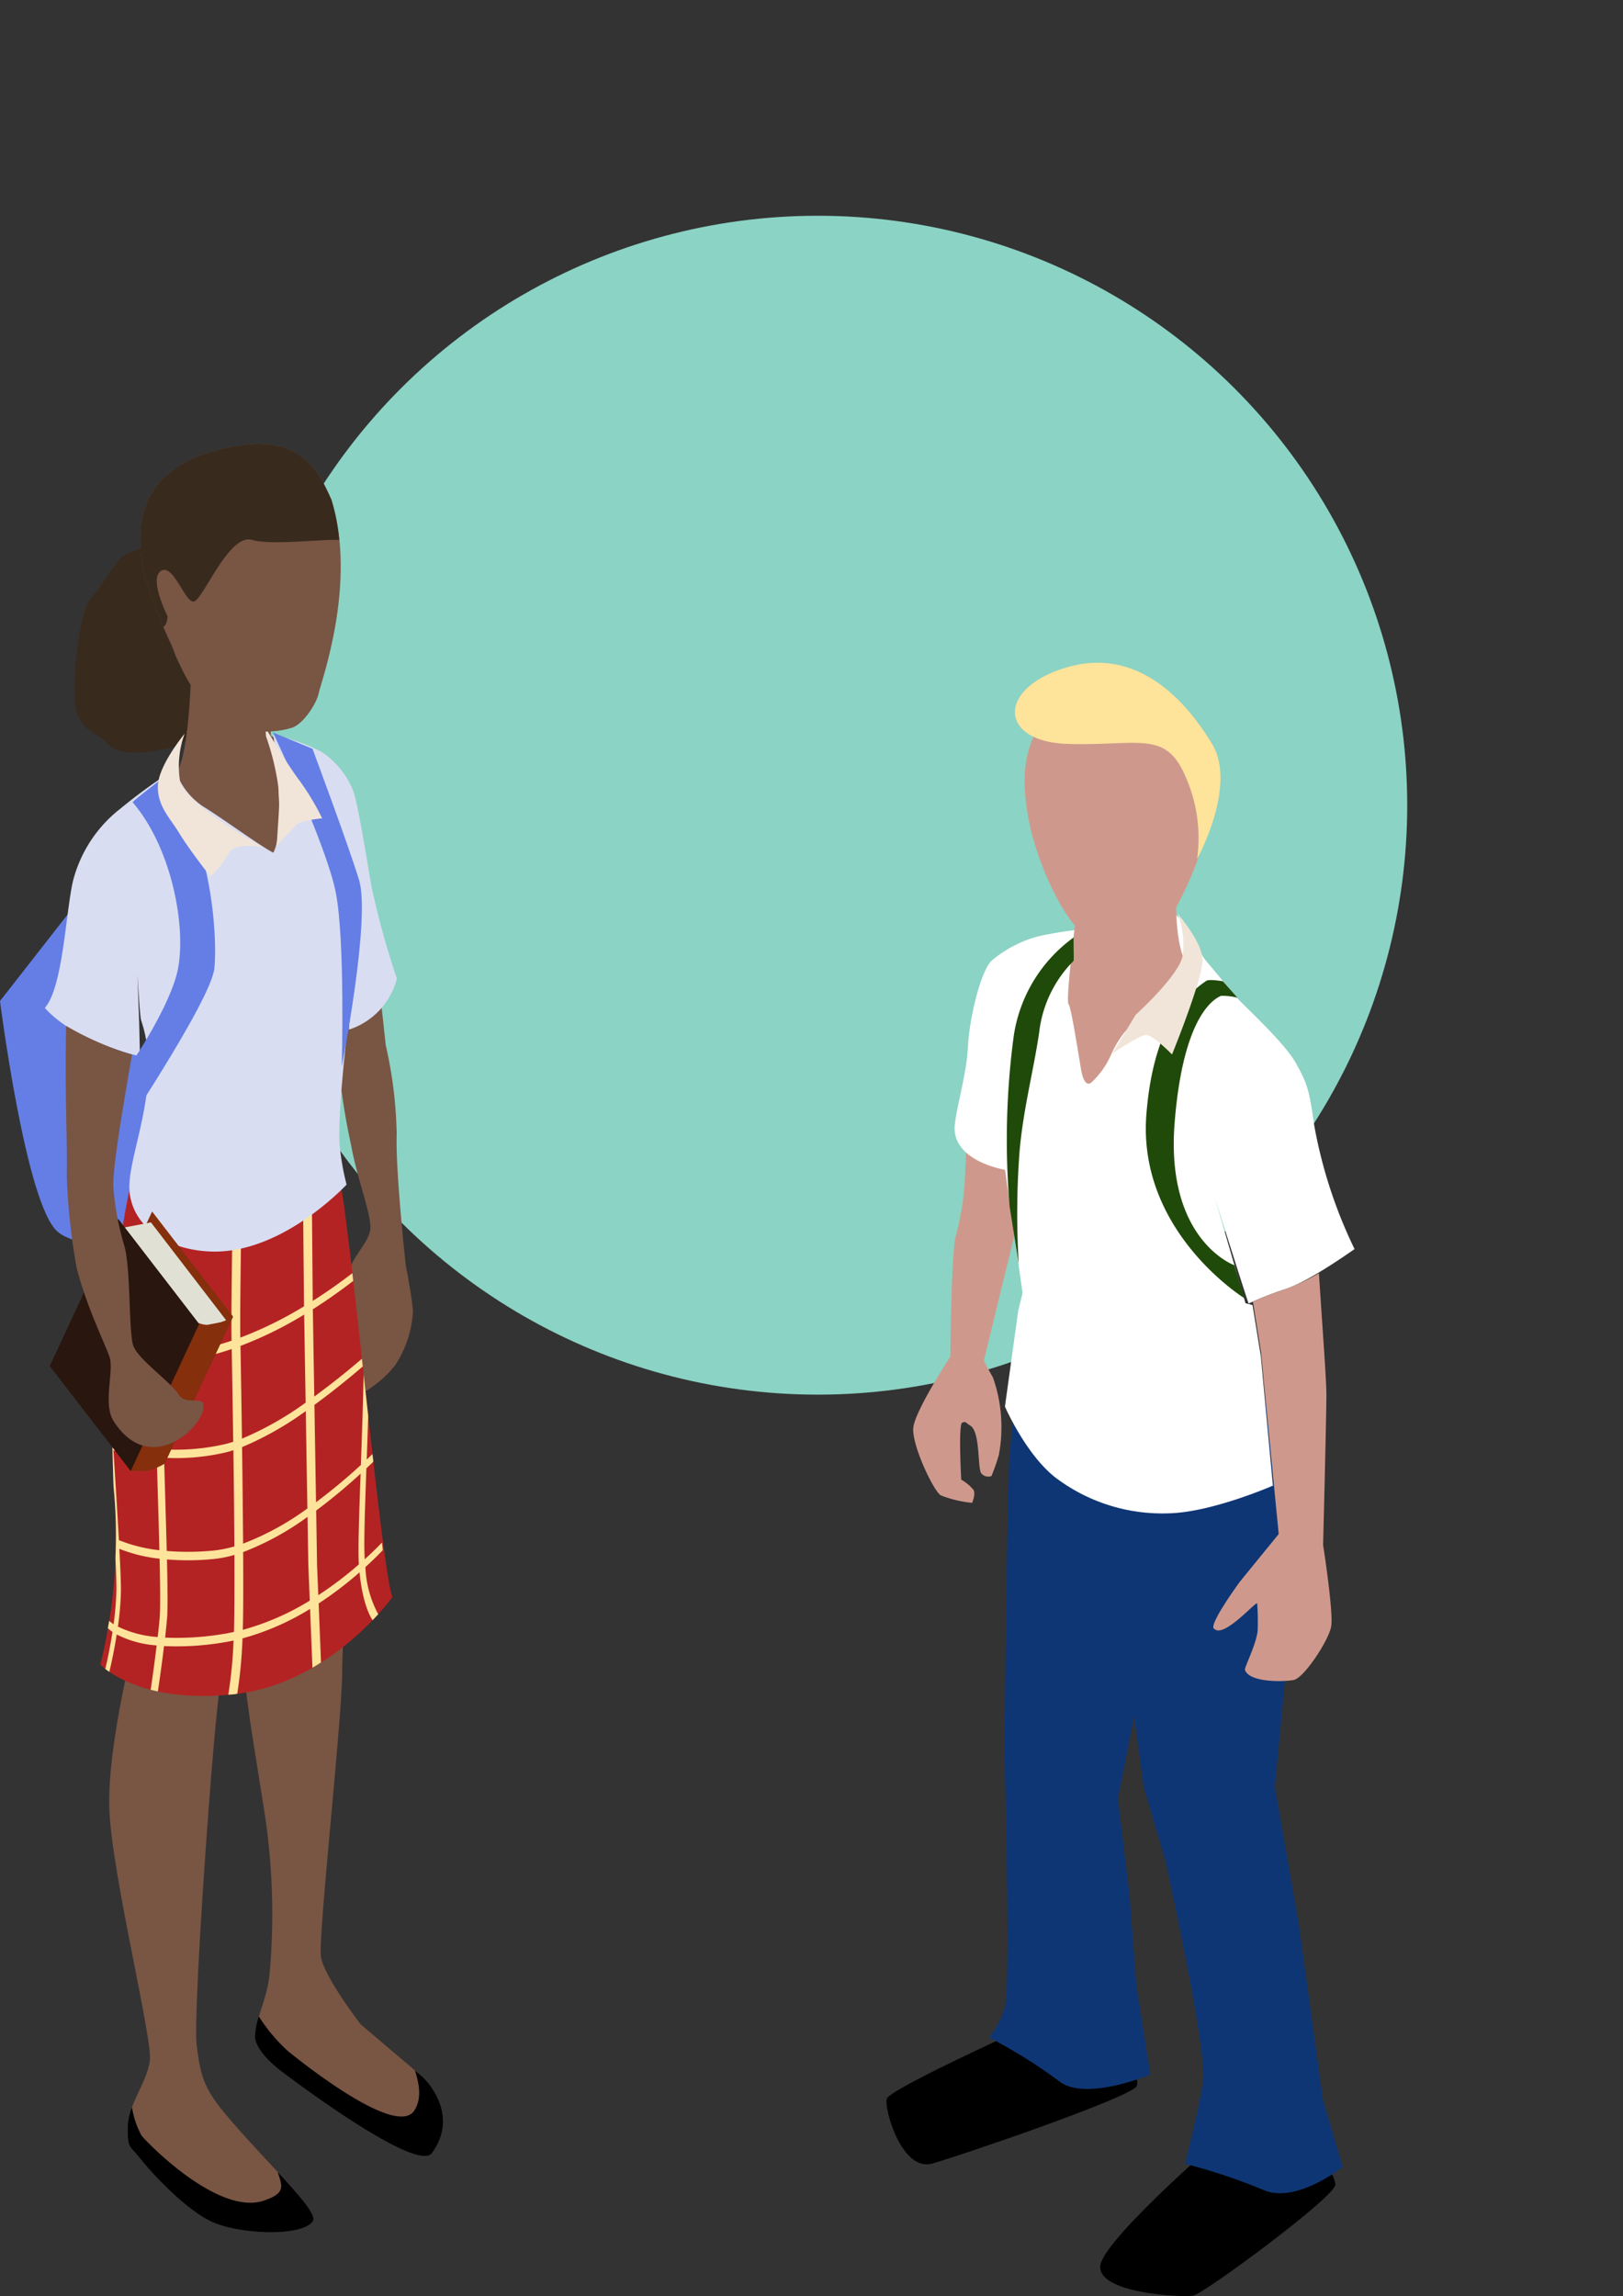 <?xml version="1.0" encoding="UTF-8"?>
<svg xmlns="http://www.w3.org/2000/svg" xmlns:xlink="http://www.w3.org/1999/xlink" width="189.988" height="268.802" viewBox="0 0 189.988 268.802">
  <rect x="0" y="0" width="189.988" height="268.802" fill="#333333" stroke="none"/>
  <defs>
    <radialGradient id="radial-gradient" cx="1.799" cy="-0.836" r="3.279" gradientTransform="matrix(-1.561, 0.029, 0.045, 0.997, -2243.418, 25.559)" gradientUnits="objectBoundingBox">
      <stop offset="0" stop-color="#fff"></stop>
      <stop offset="0.983" stop-color="#f1e5d9"></stop>
    </radialGradient>
    <radialGradient id="radial-gradient-2" cx="-0.826" cy="-0.817" r="3.309" gradientTransform="translate(-92.169) scale(1.469 1)" gradientUnits="objectBoundingBox">
      <stop offset="0" stop-color="#fff"></stop>
      <stop offset="1" stop-color="#d9ddf1"></stop>
    </radialGradient>
    <radialGradient id="radial-gradient-3" cx="-2.067" cy="1.005" r="2.402" gradientTransform="translate(-1321.412) scale(2.083 1)" xlink:href="#radial-gradient"></radialGradient>
    <radialGradient id="radial-gradient-4" cx="-0.368" cy="0.72" r="2.642" gradientTransform="translate(-233.106) scale(1.355 1)" xlink:href="#radial-gradient"></radialGradient>
  </defs>
  <g id="Group_14845" data-name="Group 14845" transform="translate(0 0)">
    <ellipse id="Ellipse_302" data-name="Ellipse 302" cx="69.007" cy="69.007" rx="69.007" ry="69.007" transform="translate(1.458 69.007) rotate(-30)" fill="#8bd3c4"></ellipse>
    <g id="Group_14751" data-name="Group 14751" transform="translate(0 51.988)">
      <g id="Group_14701" data-name="Group 14701" transform="translate(0 0)">
        <g id="Group_14676" data-name="Group 14676" transform="translate(103.764 25.605)">
          <g id="Group_14675" data-name="Group 14675" transform="translate(0 0)">
            <path id="Path_11418" data-name="Path 11418" d="M2521.269-31.96c.2-1.983,4.327-8.3,4.327-8.3s.132-12.808.671-14.22a32.182,32.182,0,0,0,1.032-6.4l.909-19.443,9.063,5.549L2534.9-61.853l-5.376,22.06s.615,1.183,1.064,1.947a17.508,17.508,0,0,1,.693,9.083,24.545,24.545,0,0,1-.859,2.465,1.067,1.067,0,0,1-1.185-.3c-.469-.585-.106-4.734-1.24-5.561-.679-.423-.54-.555-1.006-.383s-.115,6.665-.115,6.665a5.23,5.23,0,0,1,1.443,1.206c.275.512-.165,1.515-.165,1.515a13.65,13.65,0,0,1-3.68-.883C2523.61-24.593,2521.066-29.972,2521.269-31.96Z" transform="translate(-2518.122 121.504)" fill="#ce998c"></path>
            <path id="Path_11419" data-name="Path 11419" d="M2564.708,34.331s3.108,4.179,3.149,5.571-15.359,12.766-16.644,13-11.36-.261-10.861-3.556,15.658-16.256,15.658-16.256Z" transform="translate(-2515.304 138.257)"></path>
            <path id="Path_11420" data-name="Path 11420" d="M2544.342,24.289l-7.558-3.055L2533.87,23.7s-14.938,6.794-15.3,7.9,1.744,8.592,5.3,7.593,23.173-7.729,23.934-9.043S2544.342,24.289,2544.342,24.289Z" transform="translate(-2518.526 136.505)"></path>
            <path id="Path_11421" data-name="Path 11421" d="M2568.092,42.144l-2.832-20.588-2.805-16.1,2.881-30.463-2.379-14.7-30.068-9.129s-1.242,13.069-1.472,15.1-.546,28.111-.546,28.111l-.1,6.2s.823,28.422.053,30.747a10.073,10.073,0,0,1-1.83,3.462,60.4,60.4,0,0,1,8.252,5.151c3.064,2.367,10.626-.808,10.626-.808l-1.636-10.444-.782-10.365L2544.084,6.8l1.9-9.635-.66-4.6,1.793,12.967,2.5,8.5s4.99,22.376,4.413,25.978-2.1,9.563-2.1,9.563a67.171,67.171,0,0,1,9.167,3.054c3.794,1.7,9.3-2.687,9.3-2.687Z" transform="translate(-2516.98 126.154)" fill="#0f3674"></path>
            <path id="Path_11422" data-name="Path 11422" d="M2564.251-46.549c2.933-.969,8.146-4.763,8.049-4.662a55.815,55.815,0,0,1-4.723-14.478c-.549-3.967-.762-4.848-2.182-7.355s-6.3-6.867-7.106-7.862-3.61-4.342-3.61-4.342-1.455-2.488-2.055-3.527-1.181-2.119-4.562-2.657-7.041,2.741-7.041,2.741a40.338,40.338,0,0,0-5.819.88,14.173,14.173,0,0,0-5.413,2.85c-1.3,1.331-2.583,6.794-2.743,9.993s-1.218,6.584-1.534,9.084c-.557,4.443,6.079,5.429,6.079,5.429l-1.257-7.407,3.1,21.792-.5,2.02-1.563,11.272s2.6,5.985,6.271,8.575a20.71,20.71,0,0,0,12.846,3.924c5.07-.094,12.252-3.243,12.252-3.243l-1.416-15.166-.968-5.972-.829-.222-3.552-12.239s3.872,12.282,3.927,12.278A38.27,38.27,0,0,1,2564.251-46.549Z" transform="translate(-2517.498 119.854)" fill="#fff"></path>
            <path id="Path_11423" data-name="Path 11423" d="M2549.822-94.457c-.252,2.876-.227,7.84,1.021,10.187.07.131-3.259,8.156-3.259,8.156s.227-2.064-1.818-1.7c-.415.077-2.132.969-3.621,4.151a9.773,9.773,0,0,1-2.286,3.31s-.868,1.054-1.3-1.546c-.573-3.49-1.2-7.307-1.447-7.544-.385-.36.9-10.481.9-10.481Z" transform="translate(-2515.791 119.416)" fill="#ce998c"></path>
            <path id="Path_11424" data-name="Path 11424" d="M2559.523-23.4,2557.9-39.988l-.441-4.675-.954-5.952a38.02,38.02,0,0,1,3.848-1.481,23.359,23.359,0,0,0,3.873-1.847l.508,7.585s.342,4.744.369,6.472-.384,17.756-.384,17.756,1.239,7.939.943,9.566-3.175,6.017-4.386,6.247-5.158.313-5.7-1.168c-.106-.281,1.241-2.764,1.478-4.543a29.356,29.356,0,0,0-.048-3.217c.055-.551-3.846,4.077-5.012,2.95-.867-.274,3.01-5.565,3.01-5.565Z" transform="translate(-2513.601 125.401)" fill="#ce998c"></path>
            <path id="Path_11425" data-name="Path 11425" d="M2554.585-102.512a11.244,11.244,0,0,0-11.165-11.578c-6.23-.068-10.823,4.754-10.795,11.4.03,7.088,3.636,13.6,4.505,15,1.475,2.349,2.864,4.165,6.949,4.21s4.9-1.788,6.285-4.42C2551.031-89.165,2554.605-95.6,2554.585-102.512Z" transform="translate(-2516.442 116.516)" fill="#ce998c"></path>
            <path id="Path_11525" data-name="Path 11525" d="M15.775-1.043c-8.314,2.35-8.249,8.754,0,9s11.378-1.625,13.7,3.686a17.833,17.833,0,0,1,1.421,9.777s4.718-8.552,1.748-13.463S24.089-3.393,15.775-1.043Z" transform="translate(5.478 1.542)" fill="#fee39b"></path>
          </g>
          <path id="Path_11426" data-name="Path 11426" d="M2531.608-76.6a17.338,17.338,0,0,1,6.8-11.421c.075-.061.148-.118.221-.174-.034.636.044,2.684-.011,2.755a14.131,14.131,0,0,0-4.027,8.39c-.637,4.374-1.914,9.147-2.314,14.157a98.278,98.278,0,0,0-.076,12.955l-1.06-6.7A91.738,91.738,0,0,1,2531.608-76.6Z" transform="translate(-2516.711 120.341)" fill="#204a09"></path>
          <path id="Path_11427" data-name="Path 11427" d="M2554.013-83.693s-1.607-.292-1.952-.053c-1.586,1.1-6.11,4.257-7.01,15.594-1.1,13.8,11.492,21.571,11.492,21.571l-1.2-3.874s-8.084-2.9-6.987-16.7c.9-11.323,3.959-14.213,5.431-14.839a7.126,7.126,0,0,1,1.914.217Z" transform="translate(-2514.617 120.985)" fill="#204a09"></path>
          <path id="Path_11428" data-name="Path 11428" d="M2541.56-74.217l2.743-4.556s5.018-4.525,5.493-6.881a9.9,9.9,0,0,0-.616-4.987s2.844,3.241,2.95,5.363-3.572,11.151-3.572,11.151-2.247-2.3-3.035-2.281S2541.56-74.217,2541.56-74.217Z" transform="translate(-2515.124 119.98)" fill="url(#radial-gradient)"></path>
        </g>
        <g id="Group_14677" data-name="Group 14677" transform="translate(0 0)">
          <path id="Path_11429" data-name="Path 11429" d="M2488.422-127.317s-4.869,1.863-6.052,2.308-2.563,3.47-4.118,5.143-2.506,11.521-1.627,13.631,2.206,2.045,3.782,3.624,5.781.6,7.5.232,3.914-3.439,5.479-4.649S2488.422-127.317,2488.422-127.317Z" transform="translate(-2467.578 137.872)" fill="#392a1e"></path>
          <path id="Path_11430" data-name="Path 11430" d="M2478.073-90.151,2468.7-78.159s3.024,23.885,6.753,27.01,14.612.1,14.612.1l-9.675-39Z" transform="translate(-2468.7 143.362)" fill="#647ee6"></path>
          <path id="Path_11431" data-name="Path 11431" d="M2505.9-99.175c1.333,4.985,3.809,28.546,3.809,28.546a50.412,50.412,0,0,1,1.282,10.432c-.157,4.205,1.069,15.39,1.069,15.39s.733,3.669.839,5.38a12.841,12.841,0,0,1-2.088,6.283,13.244,13.244,0,0,1-3.754,3.212c-1.149.534-2.373-2.388-2.685-3.027a11.1,11.1,0,0,1-.42-3.427c-.1-1.716.938-5.854,1.465-7.781s2.5-3.534,2.5-5.141c0-1.834-1.577-5.788-2.24-9.519a79.363,79.363,0,0,1-1.635-11.155c-.164-4.2.072-2.029-5.642-18.4l-1.651-13.044,1.023-4.753C2499.619-105.781,2504.463-104.555,2505.9-99.175Z" transform="translate(-2464.556 140.995)" fill="#795544"></path>
          <path id="Path_11432" data-name="Path 11432" d="M2487.088-100.467c2.208-2.618,1.96-17.561,1.96-17.561l8.651,5.6.647,7.356,1.94.856c-.233-1.173,5.8,18.262-1.367,20.513-5.138,1.617-16.161-13.437-16.161-13.437A10.9,10.9,0,0,0,2487.088-100.467Z" transform="translate(-2466.623 139.244)" fill="#795544"></path>
          <path id="Path_11433" data-name="Path 11433" d="M2496.442-31.825c-.72,8.565-1.42,16.02-1.532,17.056-.314,2.88-1.336,4.306-2.085,8.185s-3.217,38.338-2.752,42.035.8,5.094,3.8,8.594c4.839,5.669,10.649,10.929,9.792,12.069-1.39,1.842-8.75,1.478-11.874,0s-7.062-5.788-8.335-7.387S2482,47.647,2482,45.065s2.244-5.181,2.593-7.765S2480.2,15.753,2479.859,8s3.243-21.125,3.243-21.125c-.453-3.522-.876-6.806-1.269-9.88Z" transform="translate(-2467.053 151.978)" fill="#795544"></path>
          <path id="Path_11434" data-name="Path 11434" d="M2507.264-39.325c-.254,8.589-.594,15.643-.831,17.019a105.5,105.5,0,0,0-1.345,15.265c0,5.411-2.828,30.915-2.483,33.254s4.666,7.935,4.666,7.935l7.219,6.126s4.575,4.165,1.115,8.932c-1.826,2.513-17.694-9.613-17.694-9.613s-3.035-2.239-3.035-4.086,1.5-4.412,1.737-7.495a78.261,78.261,0,0,0-.625-18.765C2494.6.382,2493.5-5.486,2493.5-10.043s1.918-11.012,1.918-11.012l-1.639-10.217Z" transform="translate(-2465.036 150.87)" fill="#795544"></path>
          <path id="Path_11435" data-name="Path 11435" d="M2506.793-60.359s-6.768-10.285-12.6-9.954-7.181-3.219-7.181-3.219c-.961,2.752-1.4,7.654-3,10.251-1.716,2.783-4.434,14.008-3.526,39.505a62.4,62.4,0,0,1-1.551,20.842s4.37,4.7,15.686,3.467,18.511-11.384,18.511-11.384C2511.852-13.57,2508.025-56.637,2506.793-60.359Z" transform="translate(-2467.187 145.817)" fill="#b42323"></path>
          <path id="Path_11436" data-name="Path 11436" d="M2503.382,46.52c.522-.7-1.417-2.906-4.1-5.8.5,1.556.982,2.442-1.41,3.271-5.333,2.113-13.885-6.713-14.531-7.544a10.262,10.262,0,0,1-1.116-3.312,6.751,6.751,0,0,0-.5,2.334c0,2.582.181,2.061,1.453,3.664s5.205,5.908,8.335,7.387S2501.991,48.362,2503.382,46.52Z" transform="translate(-2466.776 161.573)"></path>
          <path id="Path_11437" data-name="Path 11437" d="M2514.313,30.938l-.873-.74c.509,1.676.8,3.251-.052,4.649-2.024,3.309-12.968-5.426-14.806-6.9a19.869,19.869,0,0,1-3.418-4.069,8.183,8.183,0,0,0-.465,2.291c0,1.847,3.036,4.086,3.036,4.086s15.868,12.127,17.694,9.613C2518.887,35.1,2514.313,30.938,2514.313,30.938Z" transform="translate(-2464.859 160.206)"></path>
          <path id="Path_11438" data-name="Path 11438" d="M2495.492-8.108c0-.054.007-.127.009-.185a29.968,29.968,0,0,0,7.909-3.452l.276,6.889.081-.044c.1-.055.188-.114.282-.17.22-.131.427-.267.64-.4l-.276-6.909a42.954,42.954,0,0,0,4.789-3.643c.337,3.465,1.154,5.042,1.526,5.6.084-.086.176-.177.255-.261.043-.046.086-.093.128-.138.1-.107.183-.2.275-.3a12.67,12.67,0,0,1-1.5-5.516c.888-.806,1.574-1.5,2.037-1.987-.031-.289-.064-.586-.091-.893-.475.494-1.156,1.175-2.02,1.963,0-.04-.007-.077-.01-.116-.113-1.727.026-5.686.2-10.533.3-.279.564-.534.812-.774-.033-.293-.067-.593-.1-.891-.208.2-.429.413-.672.64.059-1.627.118-3.347.174-5.1-.179-1.619-.359-3.255-.539-4.887-.074,3.638-.2,7.305-.321,10.622a66.311,66.311,0,0,1-5.251,4.365l-.187-11.4c2.091-1.52,4.047-3.116,5.659-4.5-.033-.3-.066-.6-.1-.9-1.6,1.37-3.523,2.934-5.577,4.427l-.168-10.218c1.717-1.09,3.307-2.227,4.728-3.32-.035-.309-.07-.606-.1-.908-1.4,1.072-2.956,2.185-4.639,3.25l-.088-10.2H2502.6l.1,10.83a44.369,44.369,0,0,1-7.455,3.666c-.056-3.2.105-12.819.105-12.819h-1.031s-.158,9.777-.1,13.18c-.561.188-1.126.366-1.689.522a33.219,33.219,0,0,1-6.5,1.157c-.023-2.588.464-13.719.573-14.753l-.86-.08c-.106,1.051-.594,12.232-.569,14.88a18.4,18.4,0,0,1-4.866-.423c-.009.326-.02.648-.027.982a18.258,18.258,0,0,0,4.9.432c.043,2.912.135,6.394.235,9.948a30.656,30.656,0,0,1-5.1-.838c-.023-.38-.046-.754-.07-1.132.027,2.023.078,4.146.158,6.385a57.018,57.018,0,0,1,.217,8.353c.086,1.739.132,3.092.119,3.832a36.785,36.785,0,0,1-.329,3.922,4.39,4.39,0,0,1-.522-.386c-.046.287-.1.569-.153.854a4.316,4.316,0,0,0,.547.436c-.292,1.888-.646,3.491-.845,4.338l.07.054c.114.085.239.176.381.274l.022.014c.186-.768.555-2.412.862-4.379a12.08,12.08,0,0,0,4.677,1.281c-.269,2.258-.572,4.325-.7,5.193.1.026.216.05.321.075.172.041.344.083.521.12.118-.793.439-2.948.72-5.312a32.877,32.877,0,0,0,6.873-.411c.428-.068.846-.148,1.268-.239a52.563,52.563,0,0,1-.616,6.342c.237-.021.462-.026.705-.054.116-.013.225-.04.341-.054A53.382,53.382,0,0,0,2495.492-8.108Zm13.834-19.468c-.177,4.862-.318,8.825-.208,10.558,0,.024,0,.046,0,.07a42.518,42.518,0,0,1-4.747,3.6l-.145-3.51-.1-6.4A66.07,66.07,0,0,0,2509.326-27.576Zm-6.121,10.721.167,4.143a29.977,29.977,0,0,1-7.836,3.42c.057-2.025.06-5.284.038-9.1a32.4,32.4,0,0,0,7.537-4.126Zm-.111-6.644a32.1,32.1,0,0,1-7.525,4.116c-.024-3.544-.069-7.482-.12-11.3a37.518,37.518,0,0,0,7.456-4.218Zm-.375-22.7.169,10.313a37.437,37.437,0,0,1-7.453,4.214c-.056-4.024-.119-7.848-.172-10.86A44.439,44.439,0,0,0,2502.719-46.2ZM2480.39-30.313a31.347,31.347,0,0,0,5.071.823c.11,3.814.232,7.647.307,10.878a17.817,17.817,0,0,1-4.739-1.18C2480.864-22.821,2480.63-26.549,2480.39-30.313Zm5.416,19.563c-.063.746-.143,1.523-.233,2.3a12.663,12.663,0,0,1-4.658-1.218,34.846,34.846,0,0,0,.35-4.05c.014-.907-.057-2.725-.182-5.059a17.814,17.814,0,0,0,4.712,1.159C2485.87-14.308,2485.894-11.758,2485.806-10.75Zm.246-29.729a33.08,33.08,0,0,0,6.484-1.159c.574-.16,1.143-.336,1.7-.528.057,3.049.12,6.869.175,10.863-.338.107-.674.205-1,.281a25.6,25.6,0,0,1-7.126.6C2486.185-34.022,2486.092-37.543,2486.052-40.479Zm.266,11.044a25.5,25.5,0,0,0,7.1-.6c.331-.075.668-.177,1.016-.287.052,3.825.094,7.751.116,11.265a13.764,13.764,0,0,1-2.45.485,30.711,30.711,0,0,1-5.469.047C2486.546-21.76,2486.428-25.607,2486.318-29.435Zm8.18,20.387c-.429.1-.865.182-1.3.249a32.988,32.988,0,0,1-6.756.419c.083-.772.162-1.547.226-2.286.089-1.011.064-3.557-.012-6.867a30.241,30.241,0,0,0,5.444-.049,13.3,13.3,0,0,0,2.454-.484C2494.569-14.23,2494.558-10.985,2494.5-9.048Z" transform="translate(-2467.112 148.11)" fill="#fee39b"></path>
          <path id="Path_11439" data-name="Path 11439" d="M2483.209-53.153c.534,4.113,4.625,6.658,9.605,6.8,7.2.2,13.824-5.8,15.782-7.835a29.328,29.328,0,0,1-.816-4.675c-.3-4.383,1.365-17.383,1.365-17.383l.906-8.56-.847,8.62s-.362,3.7-.334,3.852a8.5,8.5,0,0,0,5.615-5.968,97.77,97.77,0,0,1-2.983-10.846c-.722-4.158-1.572-9.661-2.176-11.251a9.81,9.81,0,0,0-2.78-3.789c-1.457-1.469-6.543-2.729-6.543-2.729s1.587,10.934.017,13.87c-1.394-.678-6.126-4.14-8.1-5.335a8.169,8.169,0,0,1-3.4-4.462,64.336,64.336,0,0,0-6.408,4.645,15.632,15.632,0,0,0-5.568,8.56c-.844,3.791-1.156,12.345-3.272,14.764,3.748,4.158,11.138,5.659,11.138,5.659l-.1-4.1-.2-5.5s.285,4.959.435,5.4C2487.222-65.593,2482.677-57.266,2483.209-53.153Z" transform="translate(-2468.024 140.885)" fill="url(#radial-gradient-2)"></path>
          <path id="Path_11440" data-name="Path 11440" d="M2485.245-58.23l9.475,12.294L2486.7-28.709l-9.476-12.3Z" transform="translate(-2467.439 148.077)" fill="#852f0c"></path>
          <path id="Path_11441" data-name="Path 11441" d="M2489.489-44.8l4-.766-8.881-11.557-4,.768Z" transform="translate(-2466.94 148.241)" fill="#e0e1d4"></path>
          <path id="Path_11442" data-name="Path 11442" d="M2490.015-46.751a2.927,2.927,0,0,0,2,.063,6.873,6.873,0,0,0,2-.83L2486-30.292a8.006,8.006,0,0,1-1.773.79,6.74,6.74,0,0,1-2.225-.023Z" transform="translate(-2466.735 149.66)" fill="#852f0c"></path>
          <path id="Path_11443" data-name="Path 11443" d="M2481.789-57.481l9.475,12.3-8.015,17.225-9.474-12.294Z" transform="translate(-2467.95 148.188)" fill="#29160f"></path>
          <path id="Path_11444" data-name="Path 11444" d="M2482.507-99.61c4.838,5.643,6.45,15.521,5.14,20.257s-5.947,11.288-5.947,11.288l-1.409,8.666s11.387-16.93,11.791-20.76-.4-16.024-5.946-22.374C2484.523-101.222,2483.112-100.215,2482.507-99.61Z" transform="translate(-2466.987 141.533)" fill="#647ee6"></path>
          <path id="Path_11445" data-name="Path 11445" d="M2496.535-107.1s6.248,13.1,7.358,18.744.7,20.358.7,20.358,3.427-17.334,2.015-21.87-5.441-15.319-5.441-15.319Z" transform="translate(-2464.587 140.859)" fill="#647ee6"></path>
          <path id="Path_11446" data-name="Path 11446" d="M2497.276-100.714c.152,2.494.152,1.625-.188,6.954,0,0,1.789-1.942,2.3-2.457s3.025-.755,3.025-.755a29.7,29.7,0,0,0-2.684-4.46c-1.549-2.064-3.964-6.172-3.964-6.172l.073,1.032A29.863,29.863,0,0,1,2497.276-100.714Z" transform="translate(-2464.701 140.784)" fill="url(#radial-gradient-3)"></path>
          <path id="Path_11447" data-name="Path 11447" d="M2497.159-93.628s-3.3-.816-4.12.718a11.489,11.489,0,0,1-2.079,2.683s-2.513-3.208-3.636-5.065-2.573-3.173-2.523-5.561,3.131-6.118,3.131-6.118a11.163,11.163,0,0,0-.529,5.623C2488.015-98.72,2497.159-93.628,2497.159-93.628Z" transform="translate(-2466.321 140.878)" fill="url(#radial-gradient-4)"></path>
          <path id="Path_11448" data-name="Path 11448" d="M2503.892-107.348c-.23,1.189-1.8,3.615-3.122,4.04s-3.543.7-4.762.129-5.8-3.379-7.13-5.2-5.371-11.673-5.621-14.019-1.841-10.4,8.254-13.261,12.257,2.093,13.879,5.684C2508.427-120.155,2504.121-108.536,2503.892-107.348Z" transform="translate(-2466.585 136.514)" fill="#795544"></path>
          <path id="Path_11449" data-name="Path 11449" d="M2506.3-125.3a24.053,24.053,0,0,0-.913-4.678c-1.622-3.59-3.783-8.545-13.879-5.684s-8.51,10.914-8.254,13.261c.175,1.649,2.219,7,3.884,10.666a11.607,11.607,0,0,0-.683-1.7l-.746-1.666c.468-.333.5-1.244.5-1.244s-2.228-4.381-.787-5.311,2.757,3.584,3.807,3.584,4.1-8.017,6.857-7.224C2498.344-124.642,2504.024-125.377,2506.3-125.3Z" transform="translate(-2466.585 136.514)" fill="#392a1e"></path>
          <path id="Path_11450" data-name="Path 11450" d="M2475.454-77.168c-.173,7.949.168,14.211.071,17.515a73.572,73.572,0,0,0,1.154,10.8c1.184,4.63,3.3,8.837,3.852,10.45s-.816,5.5.48,7.514c4.383,6.815,10.883.316,10.505-1.877,0-1.134-2.065.115-2.923-1.28s-4.676-4.05-5.267-5.647-.263-9.2-1.109-11.894a31.827,31.827,0,0,1-1.208-6.349c-.264-1.731.929-8.819,2.156-15.874A34.811,34.811,0,0,1,2475.454-77.168Z" transform="translate(-2467.709 145.28)" fill="#795544"></path>
        </g>
      </g>
    </g>
  </g>
</svg>
